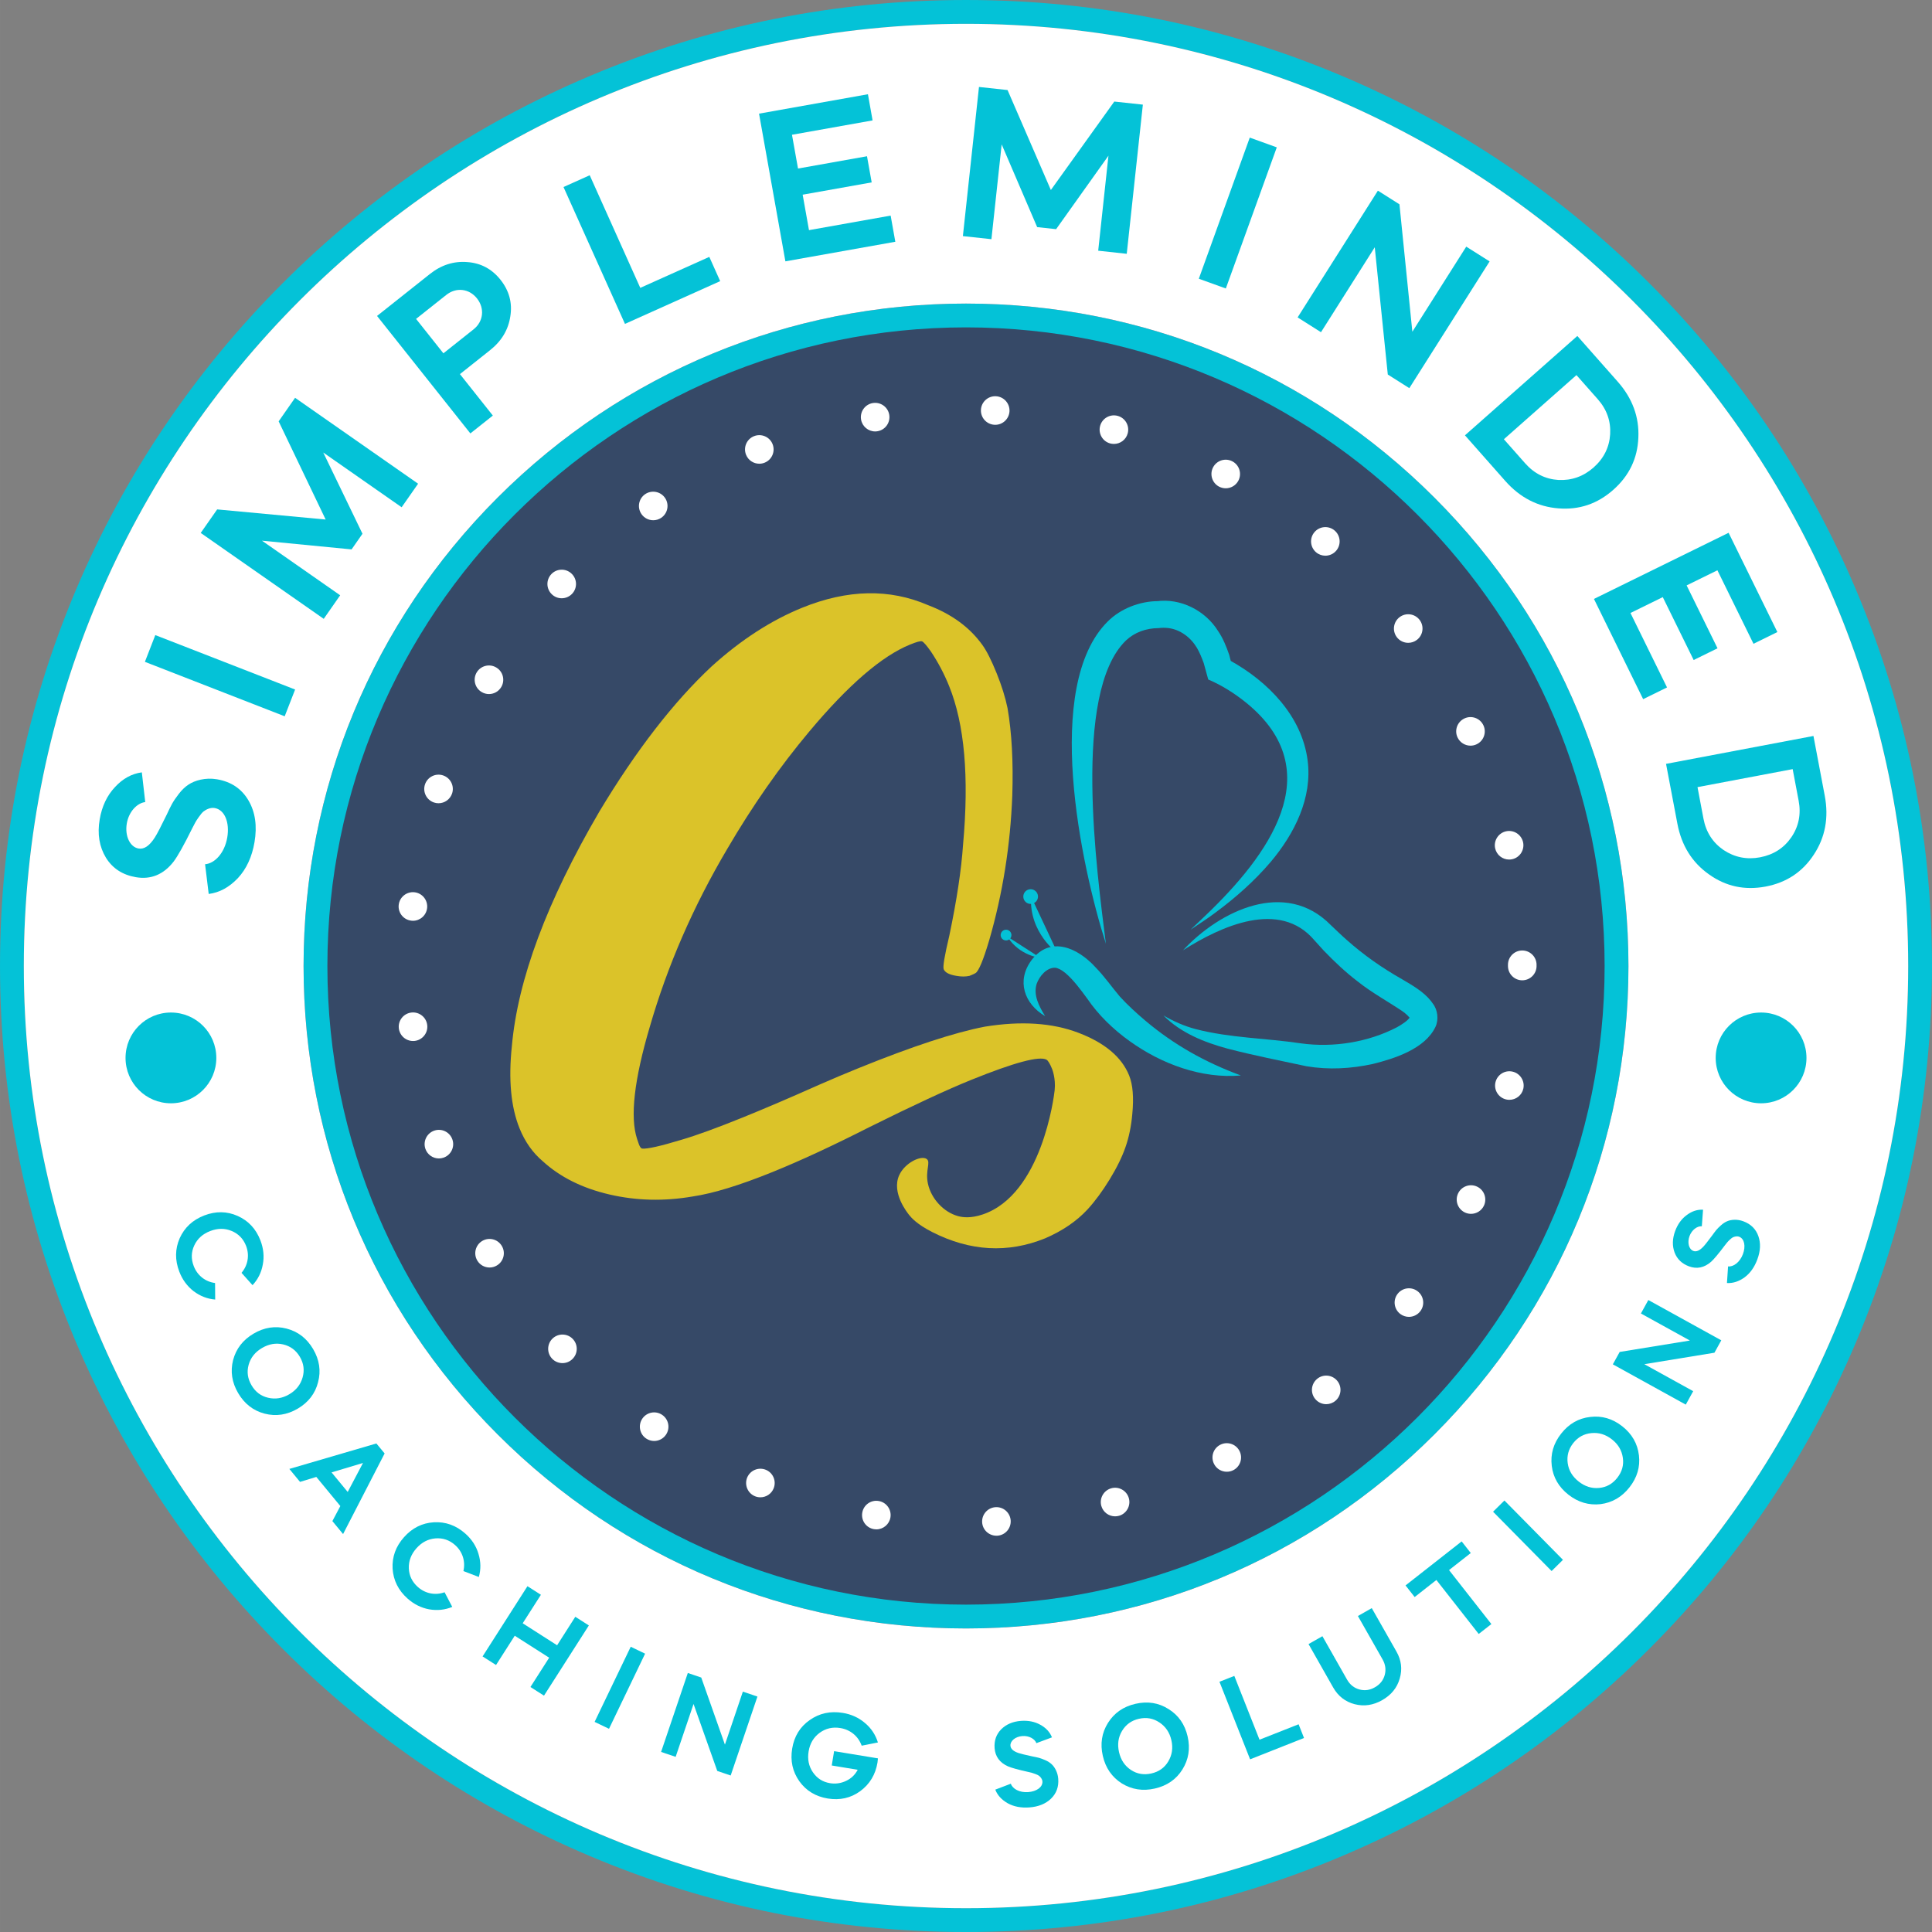<?xml version="1.0" encoding="UTF-8"?>
<svg xmlns="http://www.w3.org/2000/svg" xmlns:xlink="http://www.w3.org/1999/xlink" xmlns:xodm="http://www.corel.com/coreldraw/odm/2003" xml:space="preserve" width="311px" height="311px" version="1.1" style="shape-rendering:geometricPrecision; text-rendering:geometricPrecision; image-rendering:optimizeQuality; fill-rule:evenodd; clip-rule:evenodd" viewBox="0 0 1632.78 1632.8">
 <rect x="0" y="0" width="1632.78" height="1632.8" fill="#808080" stroke="none"/>
 <defs>
  <style type="text/css">
   
    .fil0 {fill:#364967}
    .fil1 {fill:#04C2D7;fill-rule:nonzero}
    .fil3 {fill:#DBC329;fill-rule:nonzero}
    .fil2 {fill:white;fill-rule:nonzero}
   
  </style>
 </defs>
 <g id="Capa_x0020_1">
  <circle class="fil0" cx="816.39" cy="816.41" r="703.99"></circle>
  <path class="fil1" d="M816.39 1356.13c-297.58,0 -539.71,-242.13 -539.71,-539.71 0,-297.61 242.13,-539.74 539.71,-539.74 297.59,0 539.72,242.13 539.72,539.74 0,297.58 -242.13,539.71 -539.72,539.71zm395.87 -935.58c-105.74,-105.75 -246.33,-163.99 -395.87,-163.99 -149.53,0 -290.13,58.24 -395.86,163.99 -105.73,105.74 -163.99,246.33 -163.99,395.87 0,149.51 58.26,290.13 163.99,395.86 105.73,105.74 246.33,163.97 395.86,163.97 149.54,0 290.13,-58.23 395.87,-163.97 105.73,-105.73 163.99,-246.35 163.99,-395.86 0,-149.54 -58.26,-290.13 -163.99,-395.87z"></path>
  <path class="fil1" d="M816.39 1612.69c-439.07,0 -796.27,-357.2 -796.27,-796.28 0,-439.07 357.2,-796.27 796.27,-796.27 439.08,0 796.28,357.2 796.28,796.27 0,439.08 -357.2,796.28 -796.28,796.28zm752.25 -1114.07c-41.13,-97.2 -99.98,-184.53 -174.97,-259.51 -74.96,-74.97 -162.28,-133.83 -259.51,-174.95 -100.63,-42.58 -207.55,-64.16 -317.77,-64.16 -110.21,0 -217.13,21.58 -317.77,64.16 -97.22,41.12 -184.55,99.98 -259.51,174.95 -74.99,74.98 -133.83,162.31 -174.97,259.51 -42.57,100.66 -64.14,207.57 -64.14,317.79 0,110.2 21.57,217.14 64.14,317.78 41.14,97.22 99.98,184.52 174.97,259.51 74.96,74.96 162.29,133.83 259.51,174.94 100.64,42.58 207.56,64.16 317.77,64.16 110.22,0 217.14,-21.58 317.77,-64.16 97.23,-41.11 184.55,-99.98 259.51,-174.94 74.99,-74.99 133.84,-162.29 174.97,-259.51 42.58,-100.64 64.14,-207.58 64.14,-317.78 0,-110.22 -21.56,-217.13 -64.14,-317.79z"></path>
  <path class="fil2" d="M1212.26 1212.27c-105.73,105.74 -246.33,164 -395.86,164 -149.54,0 -290.13,-58.26 -395.87,-164 -105.73,-105.73 -163.99,-246.32 -163.99,-395.86 0,-149.54 58.26,-290.13 163.99,-395.86 105.74,-105.73 246.33,-163.99 395.87,-163.99 149.53,0 290.13,58.26 395.86,163.99 105.73,105.73 163.99,246.32 163.99,395.86 0,149.54 -58.26,290.13 -163.99,395.86zm-395.86 -1192.13c-439.08,0 -796.28,357.2 -796.28,796.27 0,439.08 357.2,796.28 796.28,796.28 439.07,0 796.27,-357.2 796.27,-796.28 0,-439.07 -357.2,-796.27 -796.27,-796.27z"></path>
  <path class="fil1" d="M122.74 677.85c-6.93,0.83 -13.89,8.11 -15.59,18.1 -1.79,10.55 2.67,19.93 9.99,21.17 4.64,0.81 9.21,-2.27 13.74,-9.4 2.01,-3.15 5.31,-9.58 10.1,-19.42 3.45,-7.3 4.73,-10.39 10.12,-17.36 2.63,-3.42 5.45,-6.06 8.14,-7.81 5.21,-3.52 14.31,-6.21 24.12,-4.53 11.96,2.04 20.86,7.99 26.68,17.98 5.69,9.78 7.37,21.45 5.03,35.21 -2.1,12.31 -6.8,22.55 -14,30.31 -7.38,7.76 -15.5,12.24 -24.7,13.42l-3.07 -25.12c8.2,-0.64 16.51,-9.51 18.74,-22.55 2.17,-12.66 -2.06,-23.48 -10.62,-24.95 -3.57,-0.62 -7.2,1.16 -9.52,2.97 -1.07,0.92 -2.45,2.52 -3.91,4.66 -2.91,4.09 -3.04,4.82 -5.47,9.36 -7.02,14.24 -12.29,23.62 -15.85,28.34 -8.46,10.87 -19.14,15.29 -31.82,13.12 -11.24,-1.92 -19.68,-7.39 -25.31,-16.44 -5.59,-9.21 -7.43,-20.01 -5.28,-32.5 1.86,-10.89 6.16,-20.07 12.9,-27.2 6.54,-7.15 14.23,-11.35 22.7,-12.47l2.88 25.11z"></path>
  <polygon class="fil1" points="240.59,605.36 122.45,559.35 131.24,536.74 249.4,582.75 "></polygon>
  <polygon class="fil1" points="273.59,523 169.63,450.4 183.53,430.52 275.21,439.07 235.49,356.1 249.38,336.2 353.34,408.8 339.43,428.7 273.19,382.45 306.34,451.1 297.12,464.32 221.39,456.95 287.48,503.1 "></polygon>
  <path class="fil1" d="M351.62 269.51l23.1 29.09 25.52 -20.27c8.37,-6.66 9.51,-17.74 2.88,-26.11 -6.64,-8.38 -17.6,-9.63 -25.95,-2.98l-25.55 20.27zm64.89 81.7l-19 15.09 -78.87 -99.28 44.55 -35.36c9.77,-7.79 20.34,-11.09 31.71,-10.17 11.53,0.81 20.86,5.88 28.08,14.96 7.31,9.23 10.13,19.46 8.31,30.85 -1.69,11.29 -7.28,20.82 -17.08,28.61l-25.52 20.27 27.82 35.03z"></path>
  <polygon class="fil1" points="498.38,148.11 541.11,243.28 599.45,217.1 608.64,237.6 528.17,273.73 476.23,158.06 "></polygon>
  <polygon class="fil1" points="733.51,79.65 737.44,101.76 669.32,113.9 674.42,142.43 732.72,132.05 736.68,154.15 678.35,164.54 683.69,194.5 752.71,182.21 756.65,204.32 663.75,220.87 641.48,96.05 "></polygon>
  <polygon class="fil1" points="813.76,199.54 827.36,73.49 851.51,76.1 888.11,160.58 941.72,85.83 965.86,88.43 952.24,214.5 928.12,211.88 936.78,131.58 892.55,193.67 876.53,191.94 846.54,122.03 837.88,202.15 "></polygon>
  <polygon class="fil1" points="1013.15,235.57 1056.21,116.29 1079.04,124.54 1035.98,243.81 "></polygon>
  <polygon class="fil1" points="1096.65,268.25 1164.49,161.14 1182.71,172.66 1193.62,280.35 1239.17,208.44 1258.91,220.93 1191.06,328.04 1172.86,316.52 1161.84,208.98 1116.4,280.76 "></polygon>
  <path class="fil1" d="M1332.3 317.01l-61.33 54.21 17.99 20.35c7.68,8.69 17.15,13.39 28.13,14.07 11.12,0.54 21.1,-2.96 29.64,-10.5 8.69,-7.68 13.39,-17.15 14.05,-28.15 0.68,-10.97 -2.8,-20.95 -10.48,-29.63l-18 -20.35zm-94.23 50.9l94.98 -83.97 34.07 38.55c12.49,14.11 18.3,29.99 17.5,47.39 -0.7,17.54 -7.77,32.24 -21.22,44.11 -13.42,11.88 -28.89,17.08 -46.38,15.64 -17.37,-1.34 -32.41,-9.06 -44.9,-23.19l-34.05 -38.53z"></path>
  <polygon class="fil1" points="1502.1,534.17 1481.93,544.08 1451.43,481.97 1425.42,494.74 1451.53,547.9 1431.37,557.81 1405.26,504.65 1377.95,518.06 1408.85,580.97 1388.68,590.88 1347.09,506.18 1460.89,450.28 "></polygon>
  <path class="fil1" d="M1515.04 650.01l-80.43 15.22 5.05 26.7c2.15,11.39 7.9,20.25 16.99,26.46 9.28,6.17 19.62,8.27 30.84,6.15 11.39,-2.17 20.25,-7.89 26.46,-16.99 6.21,-9.1 8.31,-19.47 6.14,-30.84l-5.05 -26.7zm-107.02 -4.44l124.58 -23.58 9.56 50.54c3.5,18.51 0.39,35.13 -9.2,49.67 -9.59,14.72 -23.16,23.72 -40.79,27.07 -17.61,3.32 -33.57,-0.09 -47.85,-10.3 -14.23,-10.01 -23.22,-24.36 -26.72,-42.86l-9.58 -50.54z"></path>
  <path class="fil1" d="M222.1 1068.66c-1.18,6.72 -4.11,12.58 -8.68,17.48l-9.32 -10.43c5.36,-6.28 6.94,-14.76 3.87,-22.75 -2.31,-5.99 -6.42,-10.23 -12.22,-12.64 -5.78,-2.42 -11.79,-2.36 -18.09,0.07 -6.3,2.41 -10.78,6.41 -13.44,12.07 -2.69,5.67 -2.81,11.55 -0.49,17.56 3.08,7.99 9.85,13.23 18.02,14.3l0.11 13.97c-6.69,-0.54 -12.79,-2.95 -18.26,-7.08 -5.4,-4.2 -9.43,-9.64 -12.07,-16.49 -3.76,-9.77 -3.63,-19.22 0.33,-28.27 4.07,-9.01 10.97,-15.45 20.75,-19.23 9.76,-3.76 19.2,-3.6 28.17,0.38 9.1,4.04 15.54,10.93 19.31,20.71 2.62,6.84 3.3,13.6 2.01,20.35z"></path>
  <path class="fil1" d="M210.15 1153.35c-1.7,6.03 -0.87,11.83 2.41,17.38 3.3,5.65 7.92,9.12 14.02,10.55 6.1,1.44 12.07,0.5 17.89,-2.93 5.81,-3.41 9.55,-8.19 11.25,-14.2 1.72,-6.03 1.01,-11.81 -2.31,-17.45 -3.26,-5.55 -8.01,-9.05 -14.11,-10.49 -6.1,-1.42 -12.02,-0.4 -17.84,3.02 -5.82,3.41 -9.6,8.09 -11.31,14.12zm58.65 14.78c-2.4,9.58 -8.17,17.06 -17.19,22.37 -9.03,5.3 -18.36,6.7 -28.01,4.21 -9.49,-2.48 -16.97,-8.23 -22.33,-17.35 -5.31,-9.01 -6.71,-18.35 -4.28,-27.94 2.55,-9.56 8.31,-17.04 17.34,-22.33 9.01,-5.31 18.35,-6.72 27.86,-4.25 9.64,2.5 17.1,8.27 22.42,17.28 5.35,9.12 6.75,18.46 4.19,28.01z"></path>
  <path class="fil1" d="M306.77 1236.41l-26.57 7.96 13.65 16.53 12.92 -24.49zm-62.23 5.03l73.54 -21.52 6.97 8.44 -35.11 68.12 -9.04 -10.95 6.72 -12.71 -20.3 -24.62 -13.77 4.19 -9.01 -10.95z"></path>
  <path class="fil1" d="M404.38 1313.26c2.01,6.52 2.12,13.06 0.29,19.51l-13.04 -5.01c1.86,-8.02 -0.61,-16.27 -7,-21.95 -4.81,-4.29 -10.41,-6.17 -16.66,-5.67 -6.23,0.52 -11.57,3.33 -16.05,8.38 -4.46,5.03 -6.63,10.65 -6.41,16.9 0.22,6.26 2.82,11.53 7.63,15.82 6.39,5.66 14.83,7.23 22.57,4.43l6.5 12.38c-6.2,2.56 -12.71,3.23 -19.49,2.06 -6.69,-1.23 -12.79,-4.23 -18.28,-9.1 -7.81,-6.95 -12.01,-15.42 -12.66,-25.28 -0.53,-9.88 2.66,-18.77 9.62,-26.57 6.95,-7.83 15.39,-12.03 25.19,-12.62 9.95,-0.57 18.83,2.6 26.66,9.56 5.49,4.87 9.18,10.58 11.13,17.16z"></path>
  <polygon class="fil1" points="407.84,1399.9 445.76,1340.55 457.13,1347.81 441.74,1371.89 470.82,1390.48 486.19,1366.4 497.66,1373.71 459.74,1433.05 448.28,1425.75 464.11,1400.98 435.02,1382.41 419.21,1407.16 "></polygon>
  <polygon class="fil1" points="502.52,1455.23 533.03,1391.73 545.19,1397.57 514.68,1461.07 "></polygon>
  <polygon class="fil1" points="558.7,1480.62 581.29,1413.9 592.64,1417.75 612.65,1474.45 627.81,1429.65 640.12,1433.82 617.51,1500.54 606.18,1496.69 586.13,1440.08 571,1484.78 "></polygon>
  <path class="fil1" d="M731.07 1456.23c5.29,4.43 8.86,9.93 10.87,16.38l-13.72 2.73c-2.79,-7.81 -9.31,-13.47 -18.03,-14.91 -6.56,-1.07 -12.4,0.3 -17.5,4.04 -5.09,3.76 -8.2,8.97 -9.3,15.62 -1.11,6.65 0.07,12.55 3.59,17.71 3.54,5.18 8.35,8.22 14.5,9.23 4.66,0.77 9.28,0.11 13.58,-1.95 4.31,-2.03 7.59,-5.16 9.8,-9.38l-21.93 -3.63 1.99 -12.11 37.04 6.1c-0.15,1.51 -0.24,2.62 -0.37,3.52 -1.69,10.21 -6.58,18.28 -14.61,24.2 -7.98,5.82 -17.21,7.88 -27.43,6.2 -10.23,-1.69 -18.29,-6.59 -24,-14.57 -5.71,-8.09 -7.77,-17.3 -6.06,-27.62 1.7,-10.32 6.6,-18.39 14.78,-24.07 8.2,-5.8 17.5,-7.83 28.02,-6.09 7.26,1.18 13.51,4.05 18.78,8.6z"></path>
  <path class="fil1" d="M875.89 1473.2c-1.38,-3.63 -6.21,-6.41 -11.83,-6 -5.93,0.44 -10.41,4.1 -10.11,8.21 0.2,2.62 2.47,4.68 6.91,6.16 1.97,0.66 5.86,1.58 11.81,2.87 4.42,0.87 6.23,1.16 10.74,3.15 2.19,0.94 3.98,2.12 5.29,3.34 2.58,2.32 5.25,6.87 5.64,12.4 0.51,6.72 -1.5,12.31 -6.12,16.8 -4.53,4.35 -10.61,6.82 -18.33,7.39 -6.93,0.5 -13.07,-0.66 -18.21,-3.5 -5.16,-2.95 -8.68,-6.73 -10.54,-11.54l13.14 -5.01c1.44,4.35 7.33,7.65 14.65,7.1 7.13,-0.52 12.4,-4.24 12.05,-9.05 -0.15,-2.01 -1.57,-3.72 -2.87,-4.75 -0.63,-0.46 -1.68,-0.98 -3.03,-1.48 -2.61,-1.03 -3,-0.99 -5.77,-1.69 -8.62,-1.9 -14.4,-3.5 -17.41,-4.79 -6.98,-3.1 -10.81,-8.29 -11.33,-15.41 -0.46,-6.32 1.37,-11.59 5.51,-15.84 4.22,-4.24 9.8,-6.67 16.82,-7.19 6.12,-0.44 11.65,0.65 16.4,3.34 4.72,2.59 8,6.17 9.75,10.59l-13.16 4.9z"></path>
  <path class="fil1" d="M955.78 1495.85c5.23,3.45 11.02,4.39 17.3,2.95 6.36,-1.46 11.09,-4.81 14.28,-10.19 3.22,-5.38 4.11,-11.35 2.6,-17.93 -1.49,-6.56 -4.92,-11.57 -10.15,-15.02 -5.22,-3.44 -10.93,-4.51 -17.32,-3.04 -6.28,1.42 -11.04,4.9 -14.25,10.28 -3.22,5.37 -4.01,11.35 -2.52,17.91 1.51,6.58 4.84,11.59 10.06,15.04zm31.78 -51.46c8.41,5.21 13.81,12.95 16.13,23.14 2.35,10.21 0.86,19.53 -4.44,27.97 -5.2,8.31 -12.96,13.71 -23.26,16.05 -10.19,2.34 -19.51,0.85 -27.93,-4.33 -8.33,-5.31 -13.73,-13.07 -16.05,-23.27 -2.34,-10.21 -0.85,-19.52 4.35,-27.84 5.29,-8.44 13.04,-13.82 23.25,-16.16 10.3,-2.36 19.62,-0.87 27.95,4.44z"></path>
  <polygon class="fil1" points="1043.15,1416.37 1064.45,1470.28 1097.49,1457.24 1102.06,1468.83 1056.49,1486.86 1030.6,1421.31 "></polygon>
  <path class="fil1" d="M1147.6 1365.75l11.72 -6.67 20.84 36.68c4.18,7.35 5.12,14.91 2.78,22.83 -2.23,7.87 -7.24,13.95 -14.85,18.28 -7.61,4.31 -15.29,5.45 -23.29,3.39 -7.92,-2.1 -13.93,-6.78 -18.11,-14.13l-20.81 -36.67 11.72 -6.65 20.81 36.65c2.45,4.29 5.89,7.09 10.41,8.34 4.53,1.24 8.82,0.65 13.11,-1.8 4.3,-2.42 7.08,-5.86 8.33,-10.38 1.24,-4.53 0.61,-8.93 -1.82,-13.21l-20.84 -36.66z"></path>
  <polygon class="fil1" points="1195.56,1349.72 1187.86,1339.9 1235.29,1302.7 1242.99,1312.52 1224.62,1326.93 1260.4,1372.55 1249.7,1380.92 1213.93,1335.3 "></polygon>
  <polygon class="fil1" points="1311.3,1327.74 1261.83,1277.6 1271.43,1268.13 1320.9,1318.27 "></polygon>
  <path class="fil1" d="M1351.49 1257.51c6.24,-0.59 11.33,-3.49 15.31,-8.56 4.04,-5.14 5.6,-10.7 4.72,-16.89 -0.87,-6.21 -3.93,-11.44 -9.23,-15.59 -5.31,-4.18 -11.1,-5.93 -17.33,-5.31 -6.24,0.59 -11.35,3.34 -15.4,8.48 -3.98,5.08 -5.51,10.78 -4.64,16.97 0.87,6.21 4.01,11.35 9.29,15.5 5.32,4.18 11.05,6 17.28,5.4zm-7.59 -60c9.82,-1.22 18.88,1.42 27.1,7.87 8.22,6.47 12.92,14.65 14.11,24.56 1.16,9.73 -1.49,18.81 -8.03,27.1 -6.47,8.22 -14.66,12.92 -24.45,14.17 -9.84,1.09 -18.89,-1.56 -27.12,-8.01 -8.22,-6.47 -12.93,-14.65 -14.08,-24.4 -1.18,-9.89 1.46,-18.96 7.94,-27.18 6.51,-8.29 14.69,-13 24.53,-14.11z"></path>
  <polygon class="fil1" points="1424.7,1187.1 1363.05,1153.05 1368.85,1142.57 1428.18,1132.93 1386.78,1110.08 1393.05,1098.7 1454.7,1132.75 1448.93,1143.23 1389.66,1152.92 1430.97,1175.73 "></polygon>
  <path class="fil1" d="M1438.27 1036.35c-3.88,-0.26 -8.43,3 -10.39,8.27 -2.06,5.58 -0.59,11.16 3.26,12.6 2.45,0.92 5.27,-0.28 8.48,-3.72 1.43,-1.51 3.87,-4.68 7.52,-9.55 2.65,-3.63 3.66,-5.19 7.33,-8.43 1.77,-1.59 3.59,-2.75 5.25,-3.43 3.19,-1.38 8.44,-1.9 13.62,0.05 6.32,2.34 10.56,6.49 12.71,12.55 2.09,5.95 1.82,12.49 -0.9,19.75 -2.42,6.51 -6.03,11.61 -10.78,15.11 -4.83,3.45 -9.73,5.07 -14.87,4.77l0.94 -14.04c4.53,0.5 9.97,-3.48 12.55,-10.37 2.5,-6.69 1.31,-13.04 -3.21,-14.72 -1.91,-0.7 -4.04,-0.11 -5.51,0.64 -0.68,0.39 -1.6,1.11 -2.63,2.14 -2.01,1.92 -2.14,2.3 -3.93,4.53 -5.31,7.04 -9.16,11.63 -11.59,13.84 -5.76,5.05 -12.03,6.37 -18.74,3.87 -5.93,-2.21 -9.98,-6.08 -12.1,-11.59 -2.1,-5.62 -1.99,-11.7 0.46,-18.3 2.15,-5.76 5.44,-10.31 9.86,-13.5 4.31,-3.24 8.95,-4.72 13.69,-4.46l-1.02 13.99z"></path>
  <path class="fil1" d="M182.81 894.08c0,21.18 -17.17,38.35 -38.36,38.35 -21.2,0 -38.36,-17.17 -38.36,-38.35 0,-21.2 17.16,-38.36 38.36,-38.36 21.19,0 38.36,17.16 38.36,38.36z"></path>
  <path class="fil1" d="M1449.98 894.08c0,21.18 17.17,38.35 38.36,38.35 21.19,0 38.36,-17.17 38.36,-38.35 0,-21.2 -17.17,-38.36 -38.36,-38.36 -21.19,0 -38.36,17.16 -38.36,38.36z"></path>
  <path class="fil3" d="M813.91 713.79c5.18,-57.08 1.27,-101.73 -11.79,-133.97 -4.17,-10.34 -9.31,-20.09 -15.43,-29.26 -3.77,-5.29 -6.26,-8.15 -7.53,-8.55 -1.26,-0.39 -4.57,0.5 -9.9,2.67 -23.97,9.68 -52.45,34.27 -85.44,73.69 -24.89,29.72 -47.96,62.72 -69.17,99 -28.72,48.55 -50.57,98.72 -65.52,150.5 -13.21,44.68 -16.8,76.23 -10.74,94.65l1.62 4.74c0.83,2.08 1.71,3.24 2.6,3.46 4.4,0.43 15.5,-2.06 33.38,-7.48 12.55,-3.67 29.87,-9.97 51.93,-18.91 18.28,-7.4 39.74,-16.58 64.38,-27.56 11.41,-5.01 22.63,-9.76 33.68,-14.21 45.15,-18.29 80.58,-29.92 106.26,-34.88 30.68,-4.99 57.12,-3.26 79.31,5.22 22.18,8.49 36.41,20.47 42.69,35.97 3.15,7.77 4.05,18.66 2.69,32.63 -0.89,10.2 -2.8,19.51 -5.73,27.91 -2.91,8.4 -7.39,17.53 -13.43,27.4 -6.05,9.86 -12.26,18.3 -18.65,25.3 -9.23,9.95 -21.17,18.11 -35.87,24.45 -31.53,12.77 -63.35,10.98 -95.43,-5.31 -13.03,-6.63 -17.69,-12.23 -19.28,-14.18 -1.76,-2.18 -15.29,-18.96 -8.64,-33.79 4.81,-10.66 18.63,-17.14 23.27,-13.77 3.69,2.69 -1.43,9.58 1.07,20.97 2.73,12.53 13.2,23.97 25.45,27.3 3.72,1 10.56,2.07 20.86,-1.43 49.91,-16.9 60.19,-99.54 60.76,-104.94 1.09,-10.19 -2.19,-18.07 -2.19,-18.07 -1.75,-4.3 -3.31,-6.89 -4.64,-7.74 -5.99,-3.39 -27.27,2.3 -63.81,17.08 -20.34,8.24 -48.98,21.52 -85.9,39.87 -31.12,15.81 -58.41,28.45 -81.86,37.94 -27.74,11.24 -50.23,18.12 -67.46,20.68 -24.19,4.18 -47.69,3.61 -70.5,-1.7 -22.81,-5.31 -41.55,-14.65 -56.16,-27.99 -8.53,-7.18 -15.09,-16.47 -19.7,-27.84 -7.33,-18.1 -9.49,-41.31 -6.5,-69.61 4.97,-56.18 29.59,-122.2 73.92,-198.13 31.03,-51.67 62.65,-92.56 94.82,-122.63 24.8,-22.48 50.41,-39.06 76.78,-49.73 38.27,-15.49 73.7,-16.19 106.3,-2.08 19.93,7.59 35.17,18.76 45.77,33.54 3.61,4.95 7.65,12.95 12.12,23.99 4.24,10.5 7.3,20.32 9.18,29.37 3.61,20.83 4.94,45.47 4.03,73.92 -1.6,42.18 -8.1,82.92 -19.47,122.22 -5.01,16.88 -8.87,26.18 -11.59,27.89 -0.81,0.52 -2.49,1.29 -5.07,2.33 -3.3,0.75 -7.02,0.75 -11.13,0 -6.02,-0.98 -9.58,-2.84 -10.7,-5.59 -0.85,-2.08 0.75,-11.55 4.75,-28.41 6.3,-30.05 10.17,-55.68 11.61,-76.93z"></path>
  <path class="fil1" d="M883.24 858.76c-17.67,-10.37 -24.43,-30.05 -11.39,-47.4 16.13,-21.1 39.45,-9.92 54.01,6.15 7.5,7.63 14.06,17.08 20.58,24.76 6.47,7.08 14.23,14.19 21.67,20.47 24.08,20.25 50.19,34.94 80.59,46.18 -33.09,2.89 -67.03,-9.64 -93.93,-28.98 -13.6,-9.66 -26.57,-22.17 -35.84,-35.88 -5.69,-7.72 -11.72,-15.99 -18.68,-21.85 -3.21,-2.6 -6.17,-4.13 -8.49,-4.35 -7.21,-0.2 -13.31,7.09 -15.65,13.6 -3,9.58 2.05,18.98 7.13,27.3z"></path>
  <path class="fil1" d="M934.62 797.62c-21.34,-66.79 -53.23,-217.83 1.49,-272.33 11,-11.05 27.38,-17.26 42.79,-17.26 0,0 -1.79,0.16 -1.79,0.16 20.49,-2.98 41.53,7.74 52.29,25.08 4.18,6.04 7.08,13.32 9.45,20.21 0,0 2.64,10.36 2.64,10.36l-6.32 -7.87c1.77,0.85 3.04,1.55 4.51,2.32 31.73,17.58 60.5,46.71 65.4,84.13 4.25,32.08 -11.21,62.26 -31.2,86.05 -13.47,15.79 -29.24,29.87 -45.9,42.19 -6.96,5.35 -14.52,10.14 -21.78,15.04 4.22,-4.09 8.5,-8.09 12.77,-12.12 51.78,-49.55 106.35,-121.39 33.92,-179.93 -9.63,-7.74 -20.41,-14.57 -31.78,-19.39 -0.9,-3.35 -2.91,-10.55 -3.83,-13.94 -1.64,-4.37 -3.41,-8.89 -5.77,-12.88 -5.25,-8.75 -14.02,-15.42 -24.23,-16.66 -2.71,-0.31 -5.44,-0.29 -8.01,0.04 -10.8,0.11 -20.33,3.52 -27.85,10.61 -45.32,44.24 -24.43,195.11 -16.8,256.19z"></path>
  <path class="fil1" d="M999.81 803.11c31.28,-33.72 86.56,-60.22 124.8,-21.37 3.81,3.59 9.37,9.01 13.35,12.45 14.65,13.05 29.98,23.76 47.17,33.52 8.13,4.81 17.89,10.28 24.21,18.26l1.57 2.17c4.11,5.22 5.14,13.44 2.28,19.63 -8.84,18.74 -34.8,26.88 -52.82,31.38 -18.41,4.07 -37.55,5.12 -56.17,1.98 -22.29,-4.8 -44.18,-9.02 -66.75,-14.9 -19.64,-5.31 -39.63,-13.3 -54.19,-28.03 8.62,5 17.75,9.05 27.4,11.56 29.11,7.52 58.9,7.55 88.92,12.03 27.27,3.76 56.75,-0.98 81.02,-13.62 4.5,-2.56 9.3,-5.52 11.4,-9.08 -0.18,0.53 -0.07,1.77 0.26,2.39 -1.32,-2.19 -4.09,-4.79 -6.89,-6.76 -12.07,-8.18 -25.89,-15.66 -37.73,-25.09 -10.4,-7.91 -19.98,-16.96 -28.97,-26.32 -1.64,-1.8 -6.23,-6.87 -7.83,-8.65 -29.41,-34.72 -78.86,-11.98 -111.03,8.45z"></path>
  <path class="fil1" d="M879.27 809.51c0,0 -17.64,-1.54 -27.99,-18.03l27.99 18.03z"></path>
  <path class="fil1" d="M893.95 805.72c0,0 -24.43,-17.1 -22.57,-48.02l22.57 48.02z"></path>
  <path class="fil1" d="M877.23 757.4c0.18,3.42 -2.45,6.34 -5.88,6.53 -3.41,0.18 -6.35,-2.45 -6.52,-5.88 -0.2,-3.43 2.45,-6.34 5.86,-6.54 3.44,-0.18 6.36,2.45 6.54,5.89z"></path>
  <path class="fil1" d="M854.78 790.02c0.13,2.52 -1.8,4.64 -4.29,4.77 -2.51,0.13 -4.66,-1.79 -4.79,-4.28 -0.13,-2.5 1.79,-4.64 4.31,-4.77 2.49,-0.14 4.64,1.77 4.77,4.28z"></path>
  <path class="fil2" d="M840.46 359c-6.67,-0.35 -11.78,-6.01 -11.45,-12.68 0.34,-6.65 6.03,-11.79 12.7,-11.44l0 0c6.65,0.35 11.76,6.04 11.44,12.69 -0.35,6.44 -5.69,11.45 -12.05,11.45 -0.24,0 -0.44,0 -0.64,-0.02zm-112.77 -4.5c-1.07,-6.56 3.37,-12.8 9.95,-13.87 6.58,-1.09 12.81,3.37 13.89,9.95 1.07,6.58 -3.38,12.82 -9.95,13.87 -0.68,0.13 -1.34,0.17 -1.97,0.17 -5.82,0 -10.94,-4.2 -11.92,-10.12zm210.5 20.27l0 -0.02c-6.42,-1.75 -10.21,-8.42 -8.44,-14.85 1.77,-6.43 8.42,-10.19 14.87,-8.42 6.41,1.75 10.19,8.4 8.42,14.83 -1.46,5.38 -6.34,8.87 -11.63,8.87 -1.07,0 -2.12,-0.15 -3.22,-0.41zm-307.69 9.56c-2.49,-6.21 0.53,-13.24 6.72,-15.7 6.18,-2.48 13.23,0.52 15.7,6.71 2.47,6.21 -0.53,13.23 -6.74,15.7 -1.46,0.59 -2.97,0.87 -4.48,0.87 -4.79,0 -9.32,-2.86 -11.2,-7.58zm399.74 26.94c-5.89,-3.13 -8.12,-10.44 -5.03,-16.32 3.12,-5.9 10.43,-8.16 16.33,-5.03 5.89,3.11 8.14,10.41 5.04,16.32 -2.17,4.11 -6.37,6.43 -10.7,6.43 -1.9,0 -3.83,-0.46 -5.64,-1.4zm-488.17 23.13c-3.74,-5.51 -2.34,-13.01 3.17,-16.77 5.51,-3.74 13.04,-2.31 16.8,3.2 3.74,5.48 2.33,13.03 -3.19,16.76 -2.09,1.43 -4.45,2.09 -6.79,2.09 -3.85,0 -7.65,-1.82 -9.99,-5.28zm570.2 32.37c-5.07,-4.31 -5.71,-11.94 -1.4,-17.01 4.3,-5.1 11.93,-5.73 17.03,-1.42 5.08,4.31 5.71,11.94 1.4,17.03 -2.38,2.82 -5.79,4.27 -9.23,4.27 -2.75,0 -5.53,-0.95 -7.8,-2.87zm-645.86 35.53c-4.84,-4.56 -5.06,-12.22 -0.49,-17.05 4.57,-4.86 12.23,-5.08 17.08,-0.48 4.86,4.57 5.08,12.22 0.49,17.06 -2.39,2.51 -5.58,3.78 -8.78,3.78 -2.99,0 -5.97,-1.07 -8.3,-3.31zm714.11 36.24c-4.04,-5.31 -3.02,-12.88 2.27,-16.93 5.3,-4.06 12.88,-3.03 16.93,2.26 4.04,5.29 3.04,12.88 -2.27,16.92 -2.17,1.67 -4.75,2.48 -7.31,2.48 -3.65,0 -7.22,-1.62 -9.62,-4.73zm-773.51 46.3c-5.73,-3.44 -7.56,-10.85 -4.14,-16.58 3.44,-5.71 10.88,-7.57 16.58,-4.11 5.73,3.44 7.57,10.84 4.13,16.55 -2.27,3.79 -6.25,5.87 -10.36,5.87 -2.1,0 -4.26,-0.55 -6.21,-1.73zm824.79 38.37l0 0c-2.82,-6.03 -0.2,-13.22 5.86,-16.04 6.04,-2.82 13.21,-0.2 16.03,5.85 2.82,6.04 0.2,13.24 -5.84,16.03 -1.64,0.77 -3.37,1.14 -5.07,1.14 -4.55,0 -8.93,-2.58 -10.98,-6.98zm-865.03 55.01c-6.34,-2.13 -9.73,-8.97 -7.61,-15.29 2.13,-6.32 8.97,-9.73 15.29,-7.61 6.32,2.12 9.73,8.96 7.61,15.29 -1.71,5.05 -6.41,8.24 -11.46,8.24 -1.27,0 -2.56,-0.2 -3.83,-0.63zm896.82 38.75l0 0c-1.41,-6.5 2.68,-12.95 9.19,-14.41 6.52,-1.42 12.94,2.69 14.41,9.2 1.42,6.5 -2.69,12.95 -9.18,14.39 -0.9,0.2 -1.78,0.28 -2.65,0.28 -5.53,0 -10.52,-3.82 -11.77,-9.46zm-915.91 61.12c-6.65,-0.7 -11.44,-6.65 -10.74,-13.27 0.7,-6.63 6.65,-11.44 13.3,-10.75 6.6,0.7 11.42,6.67 10.72,13.3 -0.66,6.19 -5.89,10.81 -11.99,10.81 -0.44,0 -0.88,-0.02 -1.29,-0.09zm926.74 38.31l0 -0.45 0 -0.56c-0.02,-6.67 5.38,-12.09 12.05,-12.11 6.67,0 12.09,5.4 12.12,12.07 0,0.18 0,0.35 -0.03,0.53 0.03,0.2 0.03,0.34 0.03,0.52 0,6.67 -5.43,12.09 -12.1,12.09 -6.67,0 -12.07,-5.42 -12.07,-12.09zm-937.37 52.61c-0.72,-6.62 4.07,-12.57 10.7,-13.29 6.62,-0.72 12.59,4.07 13.31,10.7 0.73,6.62 -4.06,12.57 -10.71,13.31 -0.44,0.03 -0.85,0.05 -1.31,0.05 -6.08,0 -11.31,-4.57 -11.99,-10.77zm935.99 60.21c-6.51,-1.42 -10.65,-7.83 -9.23,-14.36 1.45,-6.53 7.87,-10.64 14.37,-9.22 6.52,1.43 10.65,7.88 9.23,14.4 -1.23,5.64 -6.23,9.46 -11.79,9.46 -0.85,0 -1.72,-0.06 -2.58,-0.28zm-913.57 41.62c-2.12,-6.32 1.26,-13.19 7.59,-15.33 6.31,-2.12 13.16,1.26 15.28,7.59 2.15,6.29 -1.24,13.16 -7.57,15.3 -1.26,0.44 -2.57,0.64 -3.85,0.64 -5.05,0 -9.75,-3.17 -11.45,-8.2zm878.63 53.9c-6.04,-2.82 -8.69,-9.97 -5.88,-16.03 2.79,-6.05 9.99,-8.7 16.04,-5.88 6.04,2.8 8.66,9.97 5.89,16.03 -2.05,4.41 -6.41,7 -10.98,7 -1.68,0 -3.41,-0.35 -5.07,-1.12zm-834.72 40.63c-3.43,-5.7 -1.6,-13.12 4.09,-16.57 5.71,-3.44 13.14,-1.62 16.57,4.11 3.48,5.69 1.65,13.12 -4.08,16.55 -1.95,1.19 -4.09,1.75 -6.24,1.75 -4.09,0 -8.07,-2.08 -10.34,-5.84zm780.03 45.1c-5.32,-4.05 -6.35,-11.62 -2.3,-16.93 4.04,-5.31 11.61,-6.34 16.92,-2.29 5.32,4.04 6.35,11.61 2.3,16.92 -2.38,3.1 -5.99,4.75 -9.62,4.75 -2.54,0 -5.12,-0.81 -7.3,-2.45zm-716.83 37.79c-4.59,-4.84 -4.39,-12.49 0.43,-17.06 4.86,-4.6 12.5,-4.4 17.09,0.44 4.59,4.85 4.39,12.46 -0.47,17.05 -2.31,2.23 -5.31,3.32 -8.3,3.32 -3.18,0 -6.39,-1.24 -8.75,-3.75zm645.05 34.2c-4.33,-5.07 -3.71,-12.69 1.38,-17.02 5.05,-4.33 12.68,-3.69 16.99,1.36 4.33,5.09 3.72,12.71 -1.36,17.03 -2.27,1.93 -5.05,2.89 -7.8,2.89 -3.43,0 -6.83,-1.46 -9.21,-4.26zm-565.58 33.26c-5.51,-3.72 -6.95,-11.26 -3.22,-16.77 3.74,-5.51 11.24,-6.96 16.75,-3.22 5.56,3.74 6.98,11.26 3.25,16.77 -2.35,3.46 -6.15,5.32 -10.02,5.32 -2.32,0 -4.68,-0.7 -6.76,-2.1zm480.08 21.72c-3.15,-5.91 -0.92,-13.21 4.98,-16.34 5.88,-3.13 13.21,-0.9 16.32,4.99 3.14,5.88 0.91,13.21 -4.99,16.33 -1.79,0.96 -3.74,1.4 -5.66,1.4 -4.31,0 -8.49,-2.29 -10.65,-6.38zm-387.97 27.13l0 0c-6.19,-2.47 -9.2,-9.49 -6.76,-15.7 2.47,-6.18 9.49,-9.2 15.71,-6.74 6.18,2.46 9.2,9.49 6.73,15.69 -1.86,4.72 -6.41,7.6 -11.2,7.6 -1.5,0 -3.02,-0.26 -4.48,-0.85zm292.58 8.09c-1.78,-6.42 2.01,-13.07 8.42,-14.87 6.42,-1.79 13.08,1.97 14.87,8.42 1.77,6.41 -1.99,13.08 -8.4,14.87l0 -0.02c-1.09,0.31 -2.18,0.44 -3.26,0.44 -5.29,0 -10.13,-3.5 -11.63,-8.84zm-192.08 19.69c-6.57,-1.05 -11.04,-7.26 -9.96,-13.85 1.04,-6.58 7.25,-11.06 13.84,-9.97 6.58,1.05 11.06,7.26 9.99,13.85 -0.96,5.92 -6.1,10.14 -11.92,10.14 -0.63,0 -1.26,-0.06 -1.95,-0.17zm91.37 -5.86c-0.35,-6.67 4.75,-12.38 11.42,-12.73 6.67,-0.37 12.33,4.74 12.71,11.41 0.34,6.65 -4.75,12.36 -11.42,12.71l-0.63 0c-6.39,0 -11.73,-4.96 -12.08,-11.39z"></path>
 </g>
</svg>
